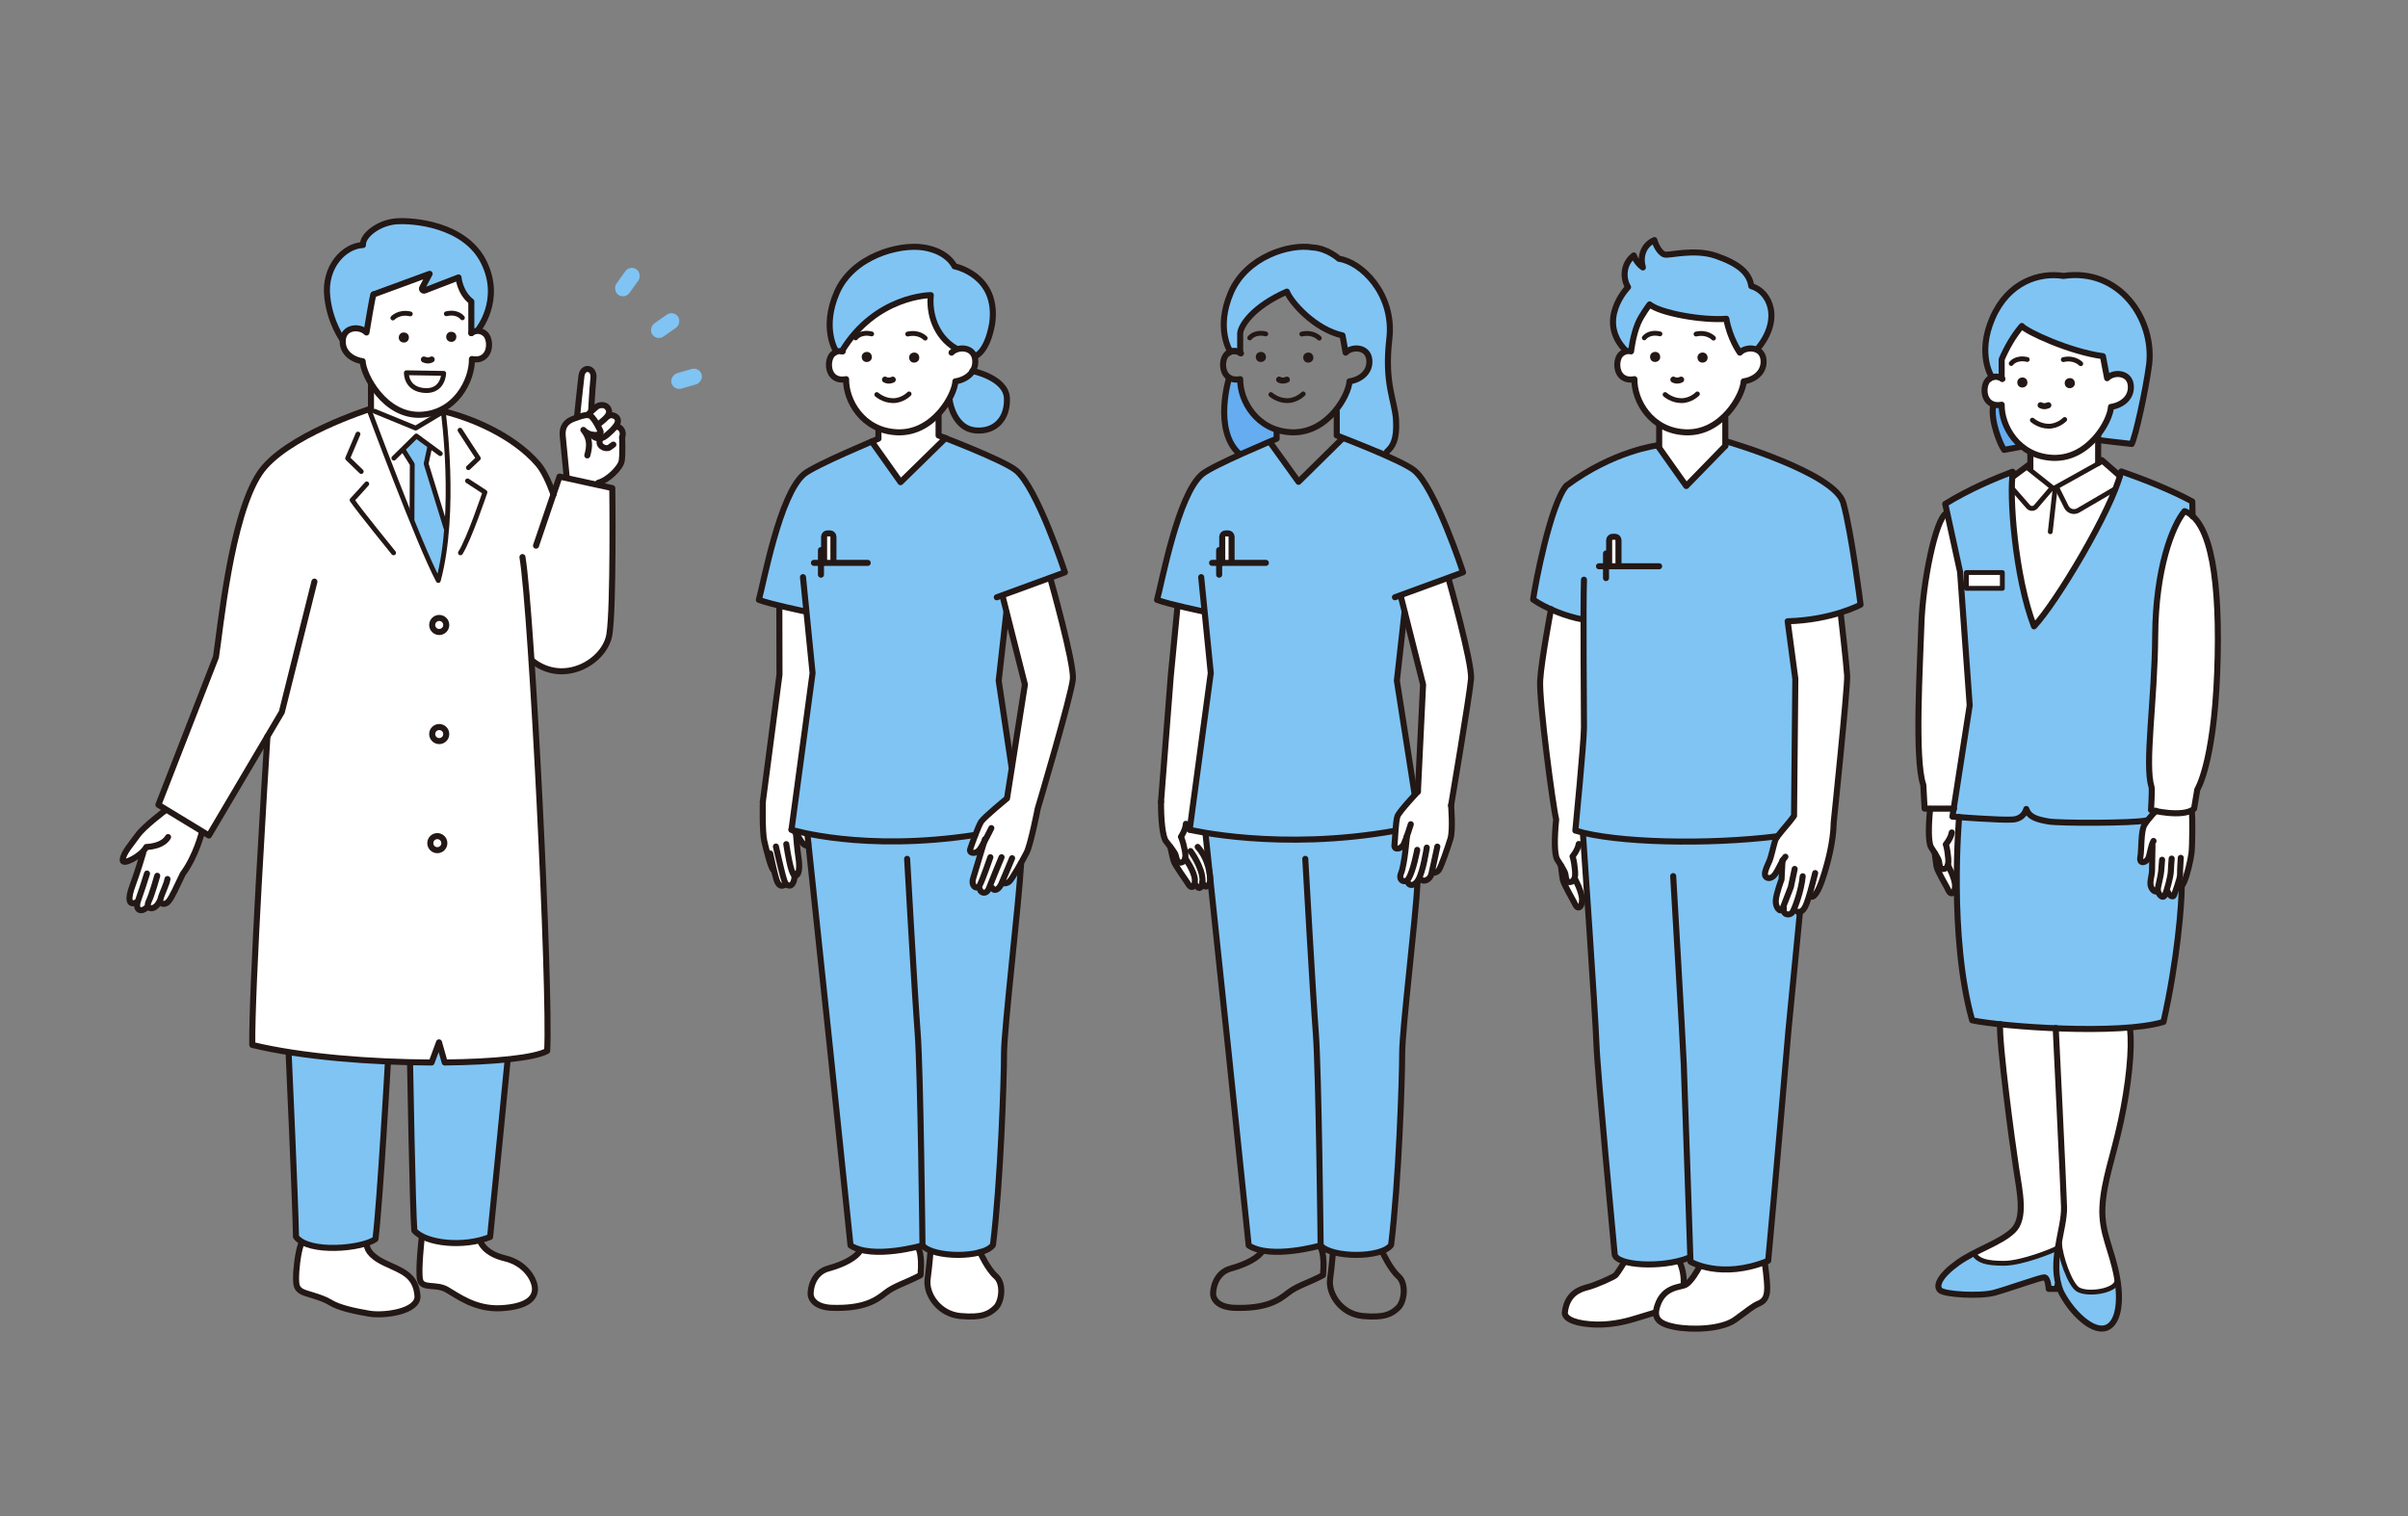 <?xml version="1.0" encoding="UTF-8"?><svg id="_レイヤー_2" xmlns="http://www.w3.org/2000/svg" viewBox="0 0 708.76 446.29"><rect x="0" y="0" width="708.76" height="446.29" fill="#808080" stroke="none"/><defs><style>.cls-1{stroke-width:1.41px;}.cls-1,.cls-2,.cls-3,.cls-4{fill:none;}.cls-1,.cls-2,.cls-4{stroke:#231815;stroke-linecap:round;stroke-linejoin:round;}.cls-2{stroke-width:1.42px;}.cls-3,.cls-5,.cls-6,.cls-7,.cls-8{stroke-width:0px;}.cls-4{stroke-width:1.78px;}.cls-5{fill:#231815;}.cls-6{fill:#65acf0;}.cls-7{fill:#80c4f4;}.cls-8{fill:#fff;}</style></defs><g id="_10"><rect class="cls-3" width="708.76" height="446.29"/><path class="cls-8" d="m181.46,125.61l-.41.03c.36-.45.63-.88.74-1.23.53-1.93-1.86-2.66-2.79-1.93l-.18-.06c.49-.69.61-1.34.24-2.07-.73-1.46-2.66-1.33-3.59-.53-.4.35-.86.76-1.26,1.13l-.2-.06s.33-6.52.67-9.65c.33-3.13-3.13-3.66-3.53-.6-.4,3.06-1.26,11.64-1.26,11.64l-.14.63c-.25.09-.49.17-.76.27-2.59.91-3.62,2.59-3.36,5.17.26,2.59,1.16,12.03,1.16,12.03l.03.36-2.13-.46-1.74,5.12-.23-.74-.21-.19c-1.29-3.37-2.66-6.13-4.09-7.81-7.39-8.65-20.05-13.66-27.19-15.41l-.47.1v-1.29c5.57-3.27,8.24-9.81,8.14-14.38,5.84,1.09,5.93-6.07,3.7-7.57-2.06-1.56-3.87-.05-3.87-.05v-.71l1.91-.14s.72-.86,1.53-2.38c.16-.3.33-.64.5-.99.17-.36.33-.74.49-1.14.16-.4.31-.83.46-1.28.57-1.8.97-3.95.87-6.36-.06-1.5-.31-3.11-.83-4.78-.31-1.01-.72-2.04-1.24-3.1-5.56-11.26-21.04-12.42-25.89-12.02-1.57.13-3.12.58-4.51,1.22-.28.13-.55.26-.81.41-.79.43-1.51.92-2.12,1.44-.82.7-1.46,1.46-1.85,2.22-.19.38-.32.76-.37,1.13-.03.19-.04.37-.02.55-1,.03-2.04.27-3.05.7-.67.29-1.34.66-1.98,1.11-.64.45-1.25.98-1.82,1.58-1.14,1.2-2.11,2.7-2.78,4.45-.34.87-.6,1.81-.76,2.8-.25,1.49-.3,3.1-.09,4.83.02.14.04.28.06.42.04.32.08.64.13.96.03.16.06.32.09.47.05.28.1.57.16.85.03.12.06.23.08.35.07.3.14.61.21.9.02.09.05.17.07.26.08.31.17.63.26.93.03.08.05.16.08.24.09.3.19.59.28.87.02.06.04.11.06.17.11.3.21.59.32.86.02.04.03.07.05.11.11.29.23.57.35.84,0,.02.02.04.03.07.12.28.24.55.36.8.01.03.02.05.04.08.12.25.23.48.34.7,0,.01.01.02.02.04.12.23.23.45.34.65,0,.01.01.02.02.03.11.2.21.39.31.56,0,.01.01.02.02.03.1.17.19.32.27.46.01.02.02.03.03.05.08.13.15.24.21.34.01.02.02.03.03.05.06.09.11.17.15.23.02.03.03.04.04.06.03.05.06.09.08.11.02.03.03.04.04.05,0,0,0,0,0,0-.25,3.55,2.71,5.74,5.84,6.18.06,1.37.81,3.64,2.18,6.04v8.11h-.03s.03-.1.03-.1c0,0-.1.03-.27.09h-.1s0,0,.01.03c-3.04,1-25.28,8.58-32.11,18.8-8.59,12.85-11.64,46.47-12.89,54.12l-16.94,43.48,2.28,1.38-.17.22s-6.4,4.8-8.19,7.34c-1.79,2.54-4.31,5.24-4.42,7.34-.08,1.41,3.83-.38,5.95-2.54l.08.47s-1.69,5.74-3.11,9.51c-1.41,3.76-1.32,6.12,1.13,4.99l.29.16c-.47,2.14,1.08,2.82,2.63,1.44l.6-.29c.53.82,2.19.6,3.26-1.59l.26-.4c-.12,1.35,1.5,1.55,2.47.31,1.04-1.32,2.16-3.86,4.14-8,3.86-5.18,5.61-12.24,5.61-12.24l.14-.23,1.93,1.17,17.21-29.14s0,.02,0,.02c-.75,12.53-4.62,73.99-4.46,90.78,4.38,1.06,9.31,1.95,14.52,2.67l-3.83-.33s2,43.61,2.17,54.13c.75,1.02,2.01,1.77,3.57,2.29h-2.15c-1,2.99-1.42,7.89-1.42,9.81,0,2.28.25,3.07,1.5,3.91s5.85,1.63,8.52,3.29c2.67,1.67,7.35,2.6,11.53,3.34,4.18.73,14.54-.52,14.2-5.26-.5-6.23-4.68-7.3-9.61-9.65-4.93-2.35-5.25-4.56-5.33-5.47h-1.31c1.69-.43,3.06-.98,3.89-1.59,1.32-10.52,3.6-51,3.67-52.26,2.17.09,4.34.17,6.47.22l.05.67s.75,42.73,1.25,48.87c.77.88,1.96,1.62,3.41,2.2l-1.24-.08s-1.09,9.56-.5,12.37c.58,2.8,4.68,1.08,7.85,2.88,3.17,1.8,8.35,5.89,15.96,5.49,7.6-.41,10.02-2.9,10.02-5.66s-2.76-7.59-8.85-9.03c-6.1-1.44-7.21-4.9-7.21-4.9l-1.49-.1c1.52-.3,3-.71,4.35-1.27,1.38-13.28,5.14-51.88,5.14-51.88l-.12-.38c5.68-.58,9.89-1.43,11.78-2.5.73-13.18-2.01-75.65-4.62-114.94l.07-.04c9.32,7.62,21.6.42,22.87-7.62,1.27-8.05.85-43.06.85-43.06l-4.2-.92.05-.64c2.93-.8,6.59-4.46,6.92-6.45.33-2,.13-6.92.13-6.92.67-2.06-.73-3.19-1.66-3.13Z"/><path class="cls-7" d="m107.87,97.87s1.81-11.15,2.07-11.2l16.52-6.07-2.19,4.09c-.26.48.22,1.02.73.82l9.96-3.85s.35,4.45,3.77,7.09v8.6l1.91-.14s7.34-8.78,1.78-20.03c-5.56-11.26-21.04-12.42-25.89-12.02-5.03.42-9.86,4.08-9.69,6.97-5.34.17-11.61,6.27-10.48,15.46.86,7.51,4.51,12.49,4.55,12.54,0-.1,0-.2.02-.3.45-3.73,5.03-3.92,6.95-1.96Z"/><path class="cls-7" d="m129.22,306.83l1.68,5.92c6.94-.07,13.25-.38,18.37-.91l.12.38s-3.76,38.59-5.14,51.88c-7.64,3.13-18.92,2-22.3-1.88-.5-6.14-1.25-48.87-1.25-48.87l-.05-.67c2.16.05,4.29.08,6.38.09l2.19-5.93Z"/><path class="cls-7" d="m84.95,309.92s2,43.61,2.17,54.13c3.68,5.01,19.55,3.51,23.39.67,1.34-10.69,3.68-52.29,3.68-52.29-5.51-.17-23.22-1.5-29.24-2.51Z"/><polygon class="cls-7" points="131.28 155.46 125.43 136.5 126.52 131.4 122.54 128.33 118.88 132.74 121.34 136.66 121.26 152.87 129 170.87 131.28 155.46"/><ellipse class="cls-5" cx="132.82" cy="99.15" rx="1.48" ry="1.49" transform="translate(15.89 216.61) rotate(-81.87)"/><path class="cls-4" d="m127.05,105.81s-.93.63-2.28.01"/><path class="cls-2" d="m130.6,109.9l-10.99-.18s-.21,5.03,5.71,5.25c5.17.11,5.28-5.07,5.28-5.07Z"/><path class="cls-2" d="m136.1,93.54s-1.39-1.97-4.73-1.18"/><path class="cls-2" d="m115.63,93.6s1.8-1.97,5.14-1.2"/><path class="cls-4" d="m109.94,86.67c-.26.05-2.07,11.2-2.07,11.2-1.91-1.96-6.5-1.77-6.95,1.96s2.6,6.03,5.82,6.49c.18,4.08,6.46,16.2,17.07,15.77,10.31-.41,15.22-10.23,15.09-16.41,5.84,1.09,5.93-6.07,3.7-7.57-2.06-1.56-3.87-.05-3.87-.05"/><path class="cls-4" d="m140.63,97.21s7.34-8.78,1.78-20.03c-5.56-11.26-21.04-12.42-25.89-12.02-5.03.42-9.86,4.08-9.69,6.97-5.34.17-11.61,6.27-10.48,15.46.86,7.55,4.55,12.55,4.55,12.55"/><path class="cls-4" d="m162.92,145.57c-1.4-3.87-2.92-7.05-4.5-8.91-7.39-8.65-20.05-13.66-27.19-15.41"/><path class="cls-2" d="m130.47,121.25s4.04,29.2-1.46,49.62c-5.72-10.65-20.45-50.41-20.45-50.41"/><path class="cls-4" d="m153.78,163.98c2.76,16.79,8.27,127.31,7.27,145.35-3.59,2.04-15.52,3.27-30.15,3.41l-1.68-5.92-2.19,5.93c-17.57-.06-38.16-1.63-52.78-5.18-.17-16.79,3.71-78.25,4.46-90.78"/><circle class="cls-4" cx="129.28" cy="183.96" r="2.07"/><circle class="cls-4" cx="129.28" cy="216.07" r="2.07"/><circle class="cls-4" cx="128.72" cy="248.18" r="2.07"/><ellipse class="cls-5" cx="118.86" cy="99.35" rx="1.48" ry="1.49" transform="translate(3.7 202.96) rotate(-81.87)"/><polyline class="cls-2" points="130.22 121.31 122.35 126.01 110.29 121.06"/><line class="cls-4" x1="109.19" y1="113.46" x2="109.19" y2="120.66"/><path class="cls-4" d="m108.92,120.37s-25.13,7.94-32.47,18.92c-8.59,12.85-11.64,46.47-12.89,54.12l-16.94,43.48,14.87,9.04,21.46-36.33,9.6-38.4"/><path class="cls-4" d="m114.19,312.42s-2.34,41.6-3.68,52.29c-3.84,2.84-19.71,4.34-23.39-.67-.17-10.53-2.17-54.13-2.17-54.13"/><polyline class="cls-2" points="129.6 133.53 122.54 128.33 115.92 134.85"/><path class="cls-4" d="m120.7,313.34s.75,42.73,1.25,48.87c3.38,3.88,14.66,5.01,22.3,1.88,1.38-13.28,5.14-51.88,5.14-51.88"/><path class="cls-4" d="m107.94,366.3c.08.91.4,3.12,5.33,5.47s9.11,3.42,9.61,9.65c.33,4.74-10.02,5.99-14.2,5.26-4.18-.73-8.85-1.67-11.53-3.34-2.67-1.67-7.27-2.45-8.52-3.29s-1.5-1.63-1.5-3.91c0-1.92.42-6.82,1.42-9.8"/><path class="cls-4" d="m124.13,364.33s-1.09,9.56-.5,12.37,4.68,1.08,7.85,2.88c3.17,1.8,8.35,5.89,15.96,5.49,7.6-.41,10.02-2.9,10.02-5.66s-2.76-7.59-8.85-9.03c-6.1-1.44-7.21-4.9-7.21-4.9"/><polyline class="cls-2" points="126.52 131.4 125.43 136.5 131.28 155.46"/><polyline class="cls-2" points="118.88 132.74 121.34 136.66 121.26 152.87"/><path class="cls-2" d="m115.85,162.73s-9.99-12.28-12.22-15.54c0,0,3.48-3.76,4.32-4.76"/><polyline class="cls-2" points="106.33 138.79 102.32 134.91 105.36 127.77"/><path class="cls-2" d="m137.62,141.55l5.12,3.34s-4.7,13.95-7.21,17.84"/><path class="cls-2" d="m137.87,137.66l2.92-2.76s-4.21-6.39-5.39-8.27"/><path class="cls-4" d="m109.94,86.67l16.52-6.07-2.19,4.09c-.26.48.22,1.02.73.82l9.96-3.85s.35,4.45,3.77,7.09v9.31"/><path class="cls-4" d="m48.72,238.49s-6.4,4.8-8.19,7.34-4.31,5.24-4.42,7.34c-.09,1.69,5.55-1.22,6.96-3.86,1.98-.09,5.08-.66,6.4-2.92"/><path class="cls-4" d="m59.42,244.99s-1.75,7.06-5.61,12.24c-1.98,4.14-3.11,6.68-4.14,8s-2.82,1.04-2.45-.56,1.88-4.42,2.07-5.93"/><path class="cls-4" d="m46.28,257.79s-1.51,5.46-2.54,7.62,1.69,3.01,3.2-.09"/><path class="cls-4" d="m43.27,257.13c-.47,1.51-1.69,5.36-2.64,8s.75,3.58,2.45,2.07"/><path class="cls-4" d="m42.14,251.1s-1.69,5.74-3.11,9.51c-1.41,3.76-1.32,6.12,1.13,4.99"/><path class="cls-4" d="m157.77,160.61l6.92-20.33,15.53,3.39s.42,35.01-.85,43.06c-1.27,8.05-13.55,15.25-22.87,7.62"/><path class="cls-4" d="m166.79,140.39s-.91-9.44-1.16-12.03.78-4.27,3.36-5.17,4.27-1.55,5.3-.39,1.94,2.98,2.46,4.14-2.81,1.88-5.04-.39c2.2,2.72,1.81,5.04,1.16,7.5"/><path class="cls-4" d="m173.28,121.82s1.26-1.2,2.2-2,2.86-.93,3.59.53-.47,2.6-2.73,4.39"/><path class="cls-4" d="m179,122.49c.93-.73,3.33,0,2.79,1.93-.4,1.26-2.93,3.59-4.06,4.26s-2.93.33-3.39-.67"/><path class="cls-4" d="m176.8,129.01c-1.26,2.13,1.26,3.39,2.53,2.73l1.2-.87"/><path class="cls-4" d="m181.46,125.61c.93-.07,2.33,1.06,1.66,3.13"/><path class="cls-4" d="m183.12,128.74s.2,4.92-.13,6.92-3.99,5.66-6.92,6.45"/><path class="cls-4" d="m169.88,122.29s.87-8.58,1.26-11.64,3.86-2.53,3.53.6-.67,9.65-.67,9.65"/><path class="cls-6" d="m364.66,133.48c-7.44-7.62-2.88-22.28-2.88-22.28,0,0,1.08.61,3.25.52.56,5.65,2.65,11.69,10.74,15.18,0,2.45-.01,2.23-.01,2.23,0,0-4.88,1.91-11.09,4.35Z"/><path class="cls-7" d="m408.18,132.96l.05-.02c1.69-1.55,2.96-3.39,2.68-9.18-.28-5.79-3.53-10.73-1.98-24,1.55-13.27-8.33-22.73-14.82-23.58,0,0-3.39-3.11-7.76-3.34-6.64-1.18-19.44,2.64-24.05,13.27-4.61,10.64-.19,17.32-.19,17.32,1.22-.19,2.92.19,2.92.19v-5.36c0-2.26,3.67-8,13.74-12.42,1.13,3.01,8.19,11.11,16.38,12.89l.92,5.07c1.91-1.96,6.5-1.77,6.95,1.96.45,3.73-2.6,6.03-5.82,6.49-.08,1.85-1.43,5.21-3.87,8.28l.13,8.04s9.34,2.34,14.73,4.39Z"/><ellipse class="cls-5" cx="371.12" cy="105.08" rx="1.49" ry="1.48" transform="translate(-11.13 53.53) rotate(-8.13)"/><path class="cls-4" d="m376.49,111.74s.93.63,2.28.01"/><path class="cls-2" d="m367.84,99.47s1.38-1.97,4.72-1.18"/><path class="cls-2" d="m388.31,99.53s-1.8-1.97-5.14-1.2"/><ellipse class="cls-5" cx="385.08" cy="105.27" rx="1.49" ry="1.48" transform="translate(-11.02 55.5) rotate(-8.13)"/><path class="cls-4" d="m362.11,103.43s-4.42-6.68.19-17.32c4.61-10.64,17.41-14.45,24.05-13.27,4.38.24,7.76,3.34,7.76,3.34,6.49.85,16.38,10.31,14.82,23.58-1.55,13.27,1.69,18.21,1.98,24s-.99,7.62-2.68,9.18"/><path class="cls-2" d="m374.06,116.14s1.98,1.79,4.8,1.79,4.71-1.98,4.71-1.98"/><path class="cls-4" d="m365.03,103.62v-5.36c0-2.26,3.67-8,13.74-12.42,1.13,3.01,8.19,11.11,16.38,12.89l.92,5.07c1.91-1.96,6.5-1.77,6.95,1.96s-2.6,6.03-5.82,6.49c-.18,4.08-6.46,15.42-17.07,15-10.31-.41-15.22-9.46-15.09-15.64-5.84,1.09-5.93-6.07-3.7-7.57,2.06-1.56,3.87-.05,3.87-.05"/><path class="cls-4" d="m361.78,111.2s-4.74,15.22,2.88,22.28"/><path class="cls-4" d="m361.34,104.04c2.06-1.56,3.87-.05,3.87-.05"/><path class="cls-8" d="m309.2,170.45l-.19-.36,4.43-1.62s-8.19-25.04-14.4-30.02c-3.05-2.45-15.75-7.53-20.74-9.47l.03-.03h-.11c-.11-.04-.22-.08-.33-.12-.59-.23-1.04-.4-1.32-.51,0-2.19-.06-5.11-.09-6.81,1.18-1.32,2.17-2.72,2.92-4.07l.13.22c.09,1.51,1.69,8.47,7.53,9.04,5.84.56,9.6-3.48,9.32-9.51-.27-5.68-9.07-7.76-10.07-7.98.58-.95.88-2.1.72-3.43-.04-.34-.13-.64-.23-.93h.27s3.48-1.03,4.99-9.68c1.88-14.31-11.11-16.75-11.11-16.75,0,0-1.88-4.42-9.13-5.55-7.25-1.13-20.89,2.64-25.51,13.27-4.61,10.64-.19,17.32-.19,17.32h.37c-.37.12-.75.3-1.15.6-2.23,1.5-2.14,8.66,3.7,7.57-.09,4.43,2.42,10.33,7.65,13.46h-.12s2.19,1.51,2.19,1.51v2.53h-.19s-.73.31-1.91.81c-4.86,2.06-17.48,7.51-20.02,9.64-7.15,6.02-11.86,31.91-13.27,36.99,1.42.54,3.94,1.2,6.42,1.8l-.39.18.04,20.03-5.07,37.66.19.57c.11,6.93.46,13.51,2.77,18.13,1.13,4.66,1.55,6.92,3.67,5.51,1.69,1.13,2.68-.85,2.82-2.4,1.23-.41,1.79-1.89.69-10.48l.53-.39c.73.56,1.62,1.06,2.48,1.47l.31.22s.07.01.1.02c.26,2.42,5.11,47.5,6.48,60.69,1.41,13.55,5.93,57.04,5.93,57.04,1.12.73,2.49,1.2,3.98,1.5l-1.15.06c-1.13,1.98-4.66,3.95-9.32,5.22-4.66,1.27-5.36,6.21-5.22,7.76.05.58.56,3.39,5.79,3.81,9.88.42,13.55-2.26,16.24-4.38,2.68-2.12,6.07-2.96,10.31-5.22.56-6.49-.71-8.05-.71-8.05l-2.13.11c2.06-.42,3.41-.81,3.41-.81.68.8,1.91,1.43,3.45,1.89h-1.1s-.28,3.76-.85,8.09,3.29,10.26,9.69,10.82c6.4.56,8.41-.61,10.35-2.45,1.79-1.69,2.54-7.06.09-9.22-2.36-2.09-4.55-6.8-4.69-7.12,1.74-.48,3.12-1.2,3.8-2.15,2.26-18.64,3.25-48.99,3.25-56.33s4.46-44.89,5.02-55.91l-.1-.08c.67-1.19,1.29-2.33,1.7-3.12,1.22-2.35,3.29-12.99,3.29-12.99,0,0,9.98-33.51,10.35-38.21s-6.59-29.36-6.59-29.36Zm-11.48,55.15l-3.76-25.22,2.26-20.14,5.65,21.46-4.14,23.91Z"/><path class="cls-7" d="m300.54,254.26c-1.2,1.87-4.35,6.53-5.6,5.74-.56,1.41-2.26,2.96-3.95,1.41-.71,1.41-2.4,2.54-2.96-.56-1.27,1.41-2.12-.71-1.69-1.84s1.41-4.09,2.4-9.74c-2.12,2.68-3.25,1.98-3.11,1.13s3.25-8.61,3.25-8.61l7.62-6.64,1.41-9.6.03-1.24-.22,1.29-3.76-25.22,2.26-20.14.02.08-.02-.36-1.27-4.52,14.2-5.09-.14-.25,4.43-1.62s-8.19-25.04-14.4-30.02c-3.05-2.45-15.75-7.53-20.74-9.47l.03-.03h-.07s-13.25,12.89-13.25,12.89l-8.17-11.98c-.07.03-.13.05-.2.08-4.86,2.06-17.48,7.51-20.02,9.64-7.15,6.02-11.86,31.91-13.27,36.99,1.42.54,3.94,1.2,6.42,1.8l-.39.18v.1s8.09,1.59,8.09,1.59l1.84,17.51s-5.65,38.4-6.21,46.31c1.13.28,4.38,1.27,4.38,1.27l.41,3.54s.02,0,.04,0c.26,2.42,5.11,47.5,6.48,60.69,1.41,13.55,5.93,57.04,5.93,57.04.76.49,1.63.86,2.57,1.14.03,0,.07,0,.1-.01,6.67,1.64,13.33.32,15.99-.36l-.89.04c2.06-.42,3.41-.81,3.41-.81.41.48,1.03.89,1.78,1.25l.6.16c6.43,2.53,12.58,1.32,14.65.78-.04-.09-.07-.15-.08-.18,1.74-.48,3.12-1.2,3.8-2.15,2.26-18.64,3.25-48.99,3.25-56.33s4.45-44.78,5.02-55.86Z"/><path class="cls-7" d="m287.05,126.68c5.84.56,9.6-3.48,9.32-9.51-.25-5.32-7.99-7.48-9.79-7.92-1.72,1.46-3.64,2.59-5.39,2.99-.01,1.21-.87,3.65-1.65,5.62.21,1.85,1.91,8.27,7.51,8.81Z"/><path class="cls-7" d="m281.78,102.59c1.94-.29,4.25.58,5.12,2.25h.15s3.48-1.03,4.99-9.69c1.88-14.31-11.11-16.75-11.11-16.75,0,0-1.88-4.42-9.13-5.55-7.25-1.13-20.89,2.64-25.51,13.27-3.96,9.14-1.26,15.35-.42,16.91l2.3-.26s8.56-15.53,25.79-15.91c.47,9.69,3.39,13.65,7.81,15.72Z"/><ellipse class="cls-5" cx="255.12" cy="105.08" rx="1.49" ry="1.48" transform="translate(-12.29 37.13) rotate(-8.13)"/><path class="cls-4" d="m260.49,111.74s.93.63,2.28.01"/><path class="cls-2" d="m251.84,99.47s1.38-1.97,4.72-1.18"/><path class="cls-2" d="m272.31,99.53s-1.8-1.97-5.14-1.2"/><path class="cls-4" d="m280.07,103.8c1.91-1.96,6.5-1.77,6.95,1.96.45,3.73-2.6,6.03-5.82,6.49-.18,4.08-6.46,15.42-17.07,15-10.31-.41-15.22-9.46-15.09-15.64-5.84,1.09-5.93-6.07-3.7-7.57,1.03-.78,2-.79,2.71-.61"/><ellipse class="cls-5" cx="269.08" cy="105.27" rx="1.49" ry="1.48" transform="translate(-12.18 39.1) rotate(-8.13)"/><path class="cls-4" d="m247.76,103.43c9.98-16.52,26.21-16.56,26.21-16.56-.56,5.08,1.22,12.14,7.44,15.72"/><path class="cls-4" d="m246.11,103.43s-4.42-6.68.19-17.32c4.61-10.64,18.26-14.4,25.51-13.27s9.13,5.55,9.13,5.55c0,0,12.99,2.45,11.11,16.75-1.51,8.66-4.99,9.69-4.99,9.69"/><path class="cls-4" d="m286.21,109.18s9.88,1.98,10.16,8c.28,6.02-3.48,10.07-9.32,9.51s-7.44-7.53-7.53-9.04"/><path class="cls-2" d="m258.07,116.14s1.98,1.79,4.8,1.79,4.71-1.98,4.71-1.98"/><path class="cls-4" d="m258.56,126.59v2.54s-18.77,7.79-21.93,10.45c-7.15,6.02-11.86,31.91-13.27,36.99,3.48,1.32,13.55,3.39,13.55,3.39"/><path class="cls-4" d="m276.26,122.07v6.12s18.96,7.19,22.78,10.26c6.21,4.99,14.4,30.02,14.4,30.02l-20.05,7.34"/><polyline class="cls-4" points="256.59 129.98 265.06 141.93 278.33 128.94"/><path class="cls-4" d="m232.96,244.23s21.08,6.59,54.06,1.53"/><polyline class="cls-4" points="236.35 169.88 239.17 198.12 232.96 244.23"/><path class="cls-4" d="m295.08,175.43l6.59,26.07-5.27,33.51s-6.78,5.55-7.62,6.87-2.73,6.59-3.2,8,1.69,1.69,2.82.09,3.39-6.21,3.39-6.21"/><path class="cls-4" d="m309.2,170.45s6.96,24.66,6.59,29.36-10.35,38.21-10.35,38.21c0,0-2.07,10.64-3.29,12.99s-4.24,7.72-5.08,8.47-1.98.47-1.98.47"/><polyline class="cls-4" points="229.39 178.54 229.43 198.56 224.53 235.97"/><path class="cls-4" d="m267,252.8s2.26,40.38,3.11,51.39,1.41,62.4,1.41,62.4c0,0-14.68,4.24-21.18,0,0,0-4.52-43.48-5.93-57.04-1.41-13.55-6.74-63.81-6.74-63.81"/><path class="cls-4" d="m271.52,366.59c3.11,3.67,17.93,3.81,20.75-.14,2.26-18.64,3.25-48.99,3.25-56.33s4.46-44.89,5.02-55.91"/><path class="cls-4" d="m270.24,367.29s1.27,1.55.71,8.05c-4.24,2.26-7.62,3.11-10.31,5.22-2.68,2.12-6.35,4.8-16.24,4.38-5.22-.42-5.74-3.23-5.79-3.81-.14-1.55.56-6.49,5.22-7.76s8.19-3.25,9.32-5.22"/><path class="cls-4" d="m297.9,252.61s-2.45,5.93-3.2,7.62c-.75,1.69-2.16,2.26-2.64,1.13"/><path class="cls-4" d="m288.4,261.74c.28,1.22,1.98,1.6,2.64-.19s3.76-9.22,3.76-9.22"/><path class="cls-4" d="m291.5,252.33s-2.26,6.59-3.11,8.19-2.64.28-1.98-1.88,3.48-11.58,3.48-11.58"/><path class="cls-4" d="m237.9,248.28c.14.65-.95,1.44-2.54-1.39-1.17-2.08-1.29-1.74-1.55-2.14"/><path class="cls-4" d="m224.53,235.97s-.21,8.84.42,11.58,1.97,8.03,2.66,8.51"/><path class="cls-4" d="m234.28,245.27s.36,4.79.66,6.59.69,5.46-.74,5.9c-.66.19-1.52-1.14-2.77-9.29"/><path class="cls-4" d="m228.38,249.17s1.47,6.5,2.08,8.71.91,2.61,1.81,2.8,1.78-1.45,1.56-3.48"/><path class="cls-4" d="m226.7,251.23s1.46,6.88,2.05,8.25,1.46,1.5,2.26.9"/><path class="cls-4" d="m273.87,368.47s-.28,3.76-.85,8.09c-.56,4.33,3.29,10.26,9.69,10.82s8.41-.61,10.35-2.45c1.79-1.69,2.54-7.06.09-9.22s-4.71-7.15-4.71-7.15"/><path class="cls-4" d="m388.71,367.29s1.27,1.55.71,8.05c-4.24,2.26-7.62,3.11-10.31,5.22-2.68,2.12-6.35,4.8-16.24,4.38-5.22-.42-5.74-3.23-5.79-3.81-.14-1.55.56-6.49,5.22-7.76s8.19-3.25,9.32-5.22"/><path class="cls-4" d="m392.34,368.47s-.28,3.76-.85,8.09c-.56,4.33,3.29,10.26,9.69,10.82s8.41-.61,10.35-2.45c1.79-1.69,2.54-7.06.09-9.22s-4.71-7.15-4.71-7.15"/><polyline class="cls-4" points="296.21 180.23 293.95 200.37 297.71 225.6"/><path class="cls-8" d="m242.56,165.61v-7.6c0-.56.45-1.01,1.01-1.01h.73c.56,0,1.01.45,1.01,1.01v7.46"/><line class="cls-4" x1="239.57" y1="165.68" x2="255.4" y2="165.68"/><path class="cls-4" d="m242.56,165.61v-7.6c0-.56.45-1.01,1.01-1.01h.73c.56,0,1.01.45,1.01,1.01v7.46"/><line class="cls-4" x1="241.64" y1="161.92" x2="241.64" y2="169.16"/><path class="cls-8" d="m541.8,180.8l-.76-.28c4.21-1.26,6.59-2.55,6.59-2.55,0,0-2.64-21.08-5.08-29.93-2.45-8.85-34.19-18.07-34.19-18.07l-.54-.05v-6.87l-.29-.5c3.6-3.49,5.6-8.04,5.7-10.31,3.23-.46,6.27-2.75,5.82-6.49-.17-1.43-.95-2.33-1.95-2.8,0,0,0,0,0,0l.05-.09c1.64-1.91,2.74-3.81,3.41-5.62.38-1.03.62-2.04.73-3,.14-1.2.09-2.35-.12-3.4-.13-.63-.31-1.23-.54-1.8-.15-.38-.33-.73-.53-1.08-.1-.17-.2-.34-.31-.5-.97-1.45-2.32-2.53-3.83-3.08-.17-.06-.34-.12-.51-.17-.21-1.48-.8-2.79-1.8-3.96-.33-.39-.71-.76-1.13-1.13-.21-.18-.44-.36-.67-.53-.47-.35-.99-.69-1.55-1.01-1.41-.81-3.12-1.56-5.15-2.27-1.62-.56-3.3-.85-4.92-.96-.41-.03-.81-.05-1.21-.05-.4,0-.79,0-1.18,0-3.47.07-6.41.71-7.61.64-.13,0-.24-.02-.33-.05-.71-.21-1.38-.95-1.91-1.8-.13-.21-.26-.43-.37-.65-.23-.44-.41-.87-.54-1.26-.06-.19-.12-.37-.15-.53-.66.29-1.22.66-1.7,1.08-1.1.98-1.71,2.26-1.92,3.59-.03.19-.05.38-.07.57-.08.96.04,1.92.3,2.8-.85-.56-1.98-1.69-2.68-3.53h0s0,0,0,0c-.81.64-1.42,1.38-1.85,2.17-.32.6-.55,1.22-.69,1.85-.09.42-.14.85-.16,1.27,0,.21,0,.42,0,.63.02.42.07.83.16,1.22.08.4.2.78.34,1.14.14.36.31.71.51,1.03,0,0-4.89,5.03-4.39,11.17.02.27.05.54.1.81.26,1.62.91,3.31,2.15,4.99.41.56.89,1.12,1.43,1.67l.52.2c-.5.06-1.05.25-1.62.68-2.23,1.5-2.14,8.66,3.7,7.57-.09,4.33,2.3,10.06,7.29,13.25v6.19l-.51.06s-12.88,1.51-26.81,11.86c-4.71,5.46-9.22,29.18-9.79,33.51,1.46,1.02,3.3,2.02,5.26,2.9-.2,1.08-2.82,15.03-3.19,20.82-.38,6.02,3.76,37.27,4.71,41.04-.56,5.32-.56,10.31.28,11.72.33.54.74,1.18,1.14,1.81v.03s.27,2.7.53,4.12c.26,1.42,3.22,6.32,3.74,7.48.52,1.16,1.8,1.16,1.93-1.29,0-.07,0-.15,0-.22l1.53-.77c1.09,16.2,2.53,38.02,2.7,43.2.28,8.47,5.08,58.45,5.36,61.84.08.93,1.15,1.66,2.82,2.18v.22s-1.98,3.25-2.54,3.81-5.93,2.96-8.19,3.53c-2.26.56-6.21,1.84-6.78,7.62.14,1.98,3.81,3.25,9.18,3.39,5.36.14,10.02-1.27,12.28-1.98,2.26-.71,5.08-1.55,5.08-1.55l.32-.05c-.09,2.19,1.45,3.51,5.47,4.29,5.08.99,13.84.71,17.79-2.12,3.95-2.82,5.08-3.95,7.06-4.8,1.98-.85,2.4-2.4,2.4-4.66s-.71-7.34-.71-7.34l-.03-.17c.34-.13.68-.26,1.02-.4,1.98-20.89,5.93-67.48,5.93-67.48l3.39-34.87.02-.37c1.46-.31,2.03-2.65,2.52-4.05.01-.04.03-.09.04-.13l1.08-.24c1.32-.38,2.64-3.86,3.58-6.96.94-3.11,2.64-9.13,2.73-14.97,0,0,4.14-39.76,3.95-43.15s-1.88-18.07-1.88-18.07Zm-41.55,192c-.56,1.13-2.54,4.52-4.09,5.36-.15.08-.34.15-.55.21l-.02-.64c.14-3.53-1.13-6.07-1.13-6.07l-.13-.56c.94-.24,1.84-.52,2.67-.85h.53c.02.73.04,1.13.04,1.13,0,0,.94.56,2.68,1.12v.29Z"/><path class="cls-7" d="m541.04,180.52c4.21-1.26,6.59-2.55,6.59-2.55,0,0-2.64-21.08-5.08-29.93-2.44-8.8-33.87-17.98-34.18-18.07l-.56,1.27-11.49,11.81-8.47-11.95s-12.88,1.51-26.81,11.86c-4.71,5.46-9.22,29.18-9.79,33.51,1.46,1.02,3.3,2.02,5.26,2.9-.01.07-.04.21-.07.39l9.31,2.74.75,32.19-2.82,29.93,2.45.75,1.13,19.2-.03.07c1.09,16.14,2.49,37.54,2.67,42.66.28,8.47,5.08,58.45,5.36,61.84,0,.11.03.22.07.33.01.03.03.06.04.09.03.07.07.15.11.22.02.03.05.06.07.1.05.07.1.13.16.2.03.03.06.06.09.09.07.07.14.13.22.19.03.02.07.05.1.07.09.07.19.13.29.19.03.02.06.04.1.06.12.07.24.13.37.19.03.01.06.03.08.04.15.07.3.13.47.19.02,0,.03.01.05.02.18.07.38.13.58.2,3.8,1.18,10.72,1.22,16.24-.2.46-.12.9-.24,1.33-.38.04-.01.07-.02.11-.03.42-.14.84-.28,1.23-.43,0,0,0,0,0,0h.53c.02.73.04,1.13.04,1.13,0,0,.01,0,.04.02,0,0,0,0,0,0,.21.11,1.12.6,2.64,1.1h0c3.65,1.19,10.82,2.42,20.19-1.41,1.98-20.89,5.93-67.48,5.93-67.48l3.39-34.87.02-.37s.01,0,.02,0c-.21.05-.44.06-.7,0,0,0-.46-.31-1.09-.74-.16.36-.3.64-.42.83-.75,1.22-3.01.85-2.54-1.13l.74-1.26c-.16-.12-.31-.23-.46-.34-.27.7-.51,1.31-.66,1.68-.56,1.41-2.16-.28-1.98-2.45.19-2.16,1.69-6.12,1.69-6.12l.27-5.47c-.71,1.19-1.26,2.56-2.16,3.87-1.22,1.79-2.92,1.32-3.01.19s.75-2.73,1.32-4.05c.56-1.32,1.22-4.61,1.69-6.02s3.48-4.33,5.55-7.25l.38-40.33-2.26-16.94c6.14-.18,11.2-1.25,14.87-2.35h0Z"/><path class="cls-7" d="m480.08,103.43s.51-4.65,2.07-8.32c.98-2.33,3.39-5.51,3.39-5.51,3.11,2.54,15.39,4.8,22.59,4.24.99,5.79,3.98,9.97,3.98,9.97,1.18-1.21,3.38-1.6,5-.84l.05-.09c7.48-8.75,3.81-17.08-1.69-18.64-.56-3.95-3.81-6.64-10.31-8.89-6.49-2.26-13.84,0-15.25-.42s-2.68-2.96-2.96-4.24c-3.53,1.55-4.24,5.22-3.39,8.05-.85-.56-1.98-1.69-2.68-3.53-3.25,2.54-3.25,6.78-1.69,9.32,0,0-9.46,9.74-.71,18.64l.52.2c.4-.05.77,0,1.09.07Z"/><ellipse class="cls-5" cx="487.16" cy="105.08" rx="1.49" ry="1.48" transform="translate(-9.96 69.93) rotate(-8.13)"/><path class="cls-4" d="m492.53,111.74s.93.63,2.28.01"/><path class="cls-1" d="m483.96,99.45s1.35-1.96,4.63-1.17"/><path class="cls-2" d="m504.34,99.53s-1.8-1.97-5.14-1.2"/><path class="cls-4" d="m508.12,93.83c.99,5.79,3.98,9.97,3.98,9.97,1.91-1.96,6.5-1.77,6.95,1.96.45,3.73-2.6,6.03-5.82,6.49-.18,4.08-6.46,15.42-17.07,15-10.31-.41-15.22-9.46-15.09-15.64-5.84,1.09-5.93-6.07-3.7-7.57,1.03-.78,2-.79,2.71-.61,0,0,.51-4.65,2.07-8.32.98-2.33,3.39-5.51,3.39-5.51,3.11,2.54,15.39,4.8,22.59,4.24Z"/><ellipse class="cls-5" cx="501.12" cy="105.27" rx="1.49" ry="1.48" transform="translate(-9.85 71.91) rotate(-8.13)"/><path class="cls-2" d="m490.1,116.14s1.98,1.79,4.8,1.79,4.71-1.98,4.71-1.98"/><polyline class="cls-4" points="507.82 131.25 496.32 143.06 487.85 131.1"/><path class="cls-4" d="m478.48,103.15c-8.75-8.89.71-18.64.71-18.64-1.55-2.54-1.55-6.78,1.69-9.32.71,1.84,1.84,2.96,2.68,3.53-.85-2.82-.14-6.49,3.39-8.05.28,1.27,1.55,3.81,2.96,4.24,1.41.42,8.75-1.84,15.25.42s9.74,4.94,10.31,8.89c5.51,1.55,9.18,9.88,1.69,18.64"/><line class="cls-4" x1="488.36" y1="125.32" x2="488.36" y2="131.25"/><line class="cls-4" x1="507.82" y1="123.06" x2="507.82" y2="131.25"/><path class="cls-4" d="m487.85,131.1s-12.88,1.51-26.81,11.86c-4.71,5.46-9.22,29.18-9.79,33.51,3.76,2.64,9.98,5.08,14.49,5.84"/><path class="cls-4" d="m508.36,129.98s31.74,9.22,34.19,18.07c2.45,8.85,5.08,29.93,5.08,29.93,0,0-8.28,4.52-21.46,4.89l2.26,16.94-.38,40.33c-2.07,2.92-5.08,5.84-5.55,7.25s-1.13,4.71-1.69,6.02-1.41,2.92-1.32,4.05,1.79,1.6,3.01-.19c1.22-1.79,1.79-3.67,3.01-5.08"/><path class="cls-4" d="m466.22,170.63c-.28,7.62,0,39.25,0,43.48s-2.54,30.37-2.54,30.37c11.86,3.67,39.11,4.22,59.44,1.68"/><path class="cls-4" d="m456.53,179.29s-2.82,14.87-3.2,20.89,3.76,37.27,4.71,41.04c-.56,5.32-.56,10.31.28,11.72s2.31,3.45,2.45,4.44.28,2.26.99,2.26,2.12,0,1.84-3.25-.75-4.3-.75-4.3c0,0,1.55-1.84,1.84-3.67"/><path class="cls-4" d="m459.44,254.77s.28,2.7.54,4.12,3.22,6.32,3.74,7.48,1.8,1.16,1.93-1.29-2.19-6.57-2.19-6.57"/><path class="cls-4" d="m465.94,245.74s3.67,53.08,3.95,61.55,5.08,58.45,5.36,61.84,13.84,4.24,21.74,1.13"/><path class="cls-4" d="m492.48,257.88s2.82,48,3.11,55.34,1.98,58.16,1.98,58.16c0,0,9.04,5.36,22.87-.28,1.98-20.89,5.93-67.48,5.93-67.48l3.39-34.87"/><path class="cls-8" d="m473.63,166.61v-7.6c0-.56.45-1.01,1.01-1.01h.73c.56,0,1.01.45,1.01,1.01v7.46"/><line class="cls-4" x1="470.64" y1="166.68" x2="488.34" y2="166.68"/><path class="cls-4" d="m473.63,166.61v-7.6c0-.56.45-1.01,1.01-1.01h.73c.56,0,1.01.45,1.01,1.01v7.46"/><line class="cls-4" x1="472.71" y1="162.92" x2="472.71" y2="170.16"/><path class="cls-4" d="m541.8,180.8s1.69,14.68,1.88,18.07-3.95,43.15-3.95,43.15c-.09,5.85-1.79,11.87-2.73,14.97-.94,3.11-2.26,6.59-3.58,6.96"/><path class="cls-4" d="m534.27,256.99s-1.41,5.74-1.98,7.34-1.22,4.42-3.2,4.05"/><path class="cls-4" d="m530.6,257.93c-.38,4.14-2.26,9.32-3.01,10.54s-3.01.85-2.54-1.13"/><path class="cls-4" d="m528.24,255.77l-1.13,5.36s-1.88,4.89-2.45,6.31-2.16-.28-1.98-2.45,1.69-6.12,1.69-6.12l.28-5.65"/><path class="cls-4" d="m500.24,372.8c-.56,1.13-2.54,4.52-4.09,5.36s-6.49.42-8.33,6.21c-1.13,3.39,0,5.22,5.08,6.21,5.08.99,13.84.71,17.79-2.12s5.08-3.95,7.06-4.8,2.4-2.4,2.4-4.66-.71-7.34-.71-7.34"/><path class="cls-4" d="m494.45,371.67s1.27,2.54,1.13,6.07"/><path class="cls-4" d="m478.08,371.53s-1.98,3.25-2.54,3.81-5.93,2.96-8.19,3.53c-2.26.56-6.21,1.84-6.78,7.62.14,1.98,3.81,3.25,9.18,3.39s10.02-1.27,12.28-1.98c2.26-.71,5.08-1.55,5.08-1.55"/><path class="cls-8" d="m645.35,151.92l-.09-4.3c-6.66-3.62-15.13-6.85-20.88-8.85l-.38.38h-1.14c-1.33-1.17-4.24-3.72-4.24-3.72l-1.06.07v-5.98c.92.11,1.89.23,2.85.35,2.19.27,5.25.64,7.02.81,1.13-2.26,4.09-15.53,5.13-23.39,1.55-13.27-8.66-28.52-25.22-26.07-7.15-1.13-16.3,1.79-20.91,12.42-4.61,10.64-.19,17.32-.19,17.32v.14c-.25.11-.51.26-.77.46-1.84,1.24-2.09,6.31,1.14,7.45l.02.52c-.75,4.33,2.12,11.39,3.25,12.89l5.08-.94-.07-.1.12-.03c.84.69,1.79,1.3,2.82,1.81l-.22.2v3.45l-.49.03s-1.52,1.14-2.9,2.17h-1.76s-.01.07-.02.1l-.1-.26c-4.91,1.84-12.79,5.13-19.79,9.47l.58,2.66-.25.06c-3.2,1.69-6.96,20.52-7.34,32.56-.38,12.05-2.07,39.91.56,47.44l.38,6.96h1.63l.03.12-.02-.03c-.54,5.1-.54,9.89.27,11.24.32.54.74,1.18,1.14,1.81l-.05-.05s.27,2.59.52,3.95,3.09,6.06,3.59,7.17c.45,1.02,1.52,1.08,1.79-.72.19.1.39.19.6.28.12,11.74,1.11,26.35,4.52,38.53,1.83.38,4.7.79,8.21,1.16-.36,5.54,3.58,34.99,4.71,42.32,1.13,7.34,2.82,14.87-.94,18.45-3.76,3.58-10.92,5.65-16.19,9.41-5.27,3.76-6.59,6.78-5.27,8.09,1.32,1.32,11.86,1.88,16,.75,4.14-1.13,13.55-4.52,14.68-4.52s1.32,3.39,1.32,3.39h2.45l.19-1.32v-1.09c.21,1.06.51,2.12.94,3.16,2.26,4.71,7.72,10.92,12.05,10.92s6.02-6.4,4.52-14.87c-1.51-8.47-4.71-13.18-4.33-20.89s3.2-14.87,5.46-25.41c2.26-10.54,3.39-21.27,2.64-27.11l-3.24-.11c5.23-.29,9.86-.87,13.13-1.86,4.14-18.26,5.36-34.82,5.36-39.53l-.53-.17c.4-.03.79-.49,1.33-1.75.8-1.87,1.77-5.94,2.07-8.16.3-2.22.29-11,.13-12.23l-.22,1.19.03-1.56c.3-.15.58-.32.83-.53l.95-5.68s4.84-7.5,5.86-34.47c.9-24.06-1.22-40.62-7.24-46Z"/><path class="cls-7" d="m603,379.39h2.45l.19-1.32v-1.09c.21,1.06.51,2.12.94,3.16,2.26,4.71,7.72,10.92,12.05,10.92s5.91-6.02,4.64-14.1l-.12.08c-.38,3.01-8.56,4.24-11.48,2.54-2.4-1.4-5.27-9.78-5.46-13.55l-.94,1.51c-.94.56-10.16,4.33-15.44,4.33s-7.53-.75-8.85-2.82l-.04-.15c-1.62.85-3.22,1.75-4.66,2.78-5.27,3.76-6.59,6.78-5.27,8.09,1.32,1.32,11.86,1.88,16,.75,4.14-1.13,13.55-4.52,14.68-4.52s1.32,3.39,1.32,3.39Z"/><path class="cls-7" d="m634.35,187.02c-.13,19.4-3.17,38.11-1.07,44.63.21.56-.16,6.79-.16,6.79l-1.41,3.07c-1.69,2.54-1.31,8.56-1.73,10.78s1.77,1.66,2.34.29c.57-1.37.42-2.22,1.23-3.6-.07,1.72-.07,5.52-.13,7.24-.07,1.72-.75,3.34-.34,4.67.41,1.34,1.79,2.15,1.99.92.17,1.59,1.57,2.89,2.14,1.65l.83-1.01c.53,1.33,1.65,1.79,1.87,1.04l1.14-2.61,1.11.38c0,4.71-1.22,21.27-5.36,39.53-12.99,3.95-47.27,1.41-56.31-.47-6.85-24.43-3.94-58.67-3.84-59.8-1.21-.09-1.97-.15-1.97-.15l5.08-32.75-2.82-39.25-4.38-20.05c7-4.34,14.88-7.62,19.79-9.47l.12.15c-1.13,6.4.56,30.68,6.21,45.36,6.59-6.96,22.92-34.31,25.55-45.22l.16-.38c5.75,2.01,14.22,5.23,20.88,8.85l.09,4.38-2.35-1.55c-3.67,4.37-8.52,17.17-8.65,36.57Zm-44.99-18.51h-10.59v4.66h10.59v-4.66Z"/><path class="cls-6" d="m589.17,119.14c-1.03.19-1.87.12-2.56-.13l.02.52c-.75,4.33,2.12,11.39,3.25,12.89l5.14-1.07c-4.01-3.29-5.93-8.32-5.85-12.22Z"/><path class="cls-7" d="m607.34,81.22c-7.15-1.13-16.3,1.79-20.91,12.42-4.61,10.64-.19,17.32-.19,17.32v.14c1.72-.73,3.1.41,3.1.41l-.18-.37v-5.36c1.43-3.34,3.4-6.87,5.94-9.84,1.13,1.55,14.12,7.62,23.86,8.89l1.24,6.48c1.91-1.96,6.5-1.77,6.95,1.96.45,3.73-2.6,6.02-5.82,6.49-.09,2.12-1.85,6.22-5,9.6,3.89.48,9.29,1.13,11.11,1.31,1.13-2.26,4.09-15.53,5.13-23.39,1.55-13.27-8.66-28.52-25.22-26.07Z"/><ellipse class="cls-5" cx="595.25" cy="112.61" rx="1.49" ry="1.48" transform="translate(-9.94 85.29) rotate(-8.13)"/><path class="cls-4" d="m600.62,119.27s.93.63,2.28.01"/><path class="cls-2" d="m591.97,107s1.38-1.97,4.72-1.18"/><path class="cls-2" d="m612.44,107.06s-1.8-1.97-5.14-1.2"/><ellipse class="cls-5" cx="609.21" cy="112.8" rx="1.49" ry="1.48" transform="translate(-9.83 87.27) rotate(-8.13)"/><path class="cls-4" d="m586.25,110.96s-4.42-6.68.19-17.32,13.75-13.55,20.91-12.42c16.56-2.45,26.78,12.8,25.22,26.07-1.04,7.86-4,21.13-5.13,23.39-2.96-.28-9.6-1.13-9.6-1.13"/><path class="cls-2" d="m598.2,123.67s1.98,1.79,4.8,1.79,4.71-1.98,4.71-1.98"/><path class="cls-4" d="m589.16,111.15v-5.36c1.43-3.34,3.4-6.87,5.94-9.84,1.13,1.55,14.12,7.62,23.86,8.89l1.24,6.48c1.91-1.96,6.5-1.77,6.95,1.96s-2.6,6.03-5.82,6.49c-.18,4.08-6.46,15.42-17.07,15-10.31-.41-15.22-9.46-15.09-15.64-5.84,1.09-5.93-6.07-3.7-7.57,2.06-1.56,3.87-.05,3.87-.05"/><line class="cls-4" x1="617.56" y1="128.47" x2="617.56" y2="136.28"/><line class="cls-4" x1="597.61" y1="133.36" x2="597.61" y2="137.79"/><path class="cls-4" d="m585.47,111.57c2.06-1.56,3.87-.05,3.87-.05"/><path class="cls-4" d="m568.11,238.12c-.54,5.1-.54,9.89.27,11.24s2.21,3.31,2.35,4.26.27,2.17.95,2.17,2.03,0,1.76-3.11-.72-4.13-.72-4.13c0,0,1.49-1.76,1.76-3.52"/><path class="cls-4" d="m569.47,251.12s.27,2.59.52,3.95,3.09,6.06,3.59,7.17,1.73,1.11,1.86-1.24-2.1-6.31-2.1-6.31"/><path class="cls-4" d="m586.64,119.53c-.75,4.33,2.12,11.39,3.25,12.89l5.08-.94"/><polyline class="cls-2" points="596.8 137.74 604.42 143.81 618.44 136"/><path class="cls-4" d="m592.34,138.86c-4.91,1.84-12.79,5.13-19.79,9.47l4.38,20.05,2.82,39.25-5.08,32.75s14.4,1.13,17.79.85,3.95-3.11,3.95-3.11c.85,2.54,3.39,3.11,6.49,3.67s24.85.56,28.8-.28"/><path class="cls-4" d="m624.39,138.77c5.75,2.01,14.22,5.23,20.88,8.85l.09,4.38"/><path class="cls-4" d="m624.23,139.15c-2.64,10.92-18.96,38.26-25.55,45.22-5.65-14.68-7.34-38.96-6.21-45.36"/><path class="cls-2" d="m603.9,143.67l-4.67,5.46c-.59.69-1.66.7-2.26.01l-4.65-5.33"/><path class="cls-2" d="m605.45,143.67l2.76,5.53c.64,1.29,2.24,1.76,3.48,1.04l10.98-6.42"/><line class="cls-4" x1="618.63" y1="135.43" x2="623.9" y2="140.05"/><line class="cls-4" x1="597.12" y1="136.85" x2="592.34" y2="140.42"/><path class="cls-4" d="m576.65,240.47s-3.13,35.01,3.83,59.86c9.04,1.88,43.32,4.42,56.31.47,4.14-18.26,5.36-34.82,5.36-39.53"/><line class="cls-2" x1="604.88" y1="143.95" x2="603.47" y2="156.52"/><path class="cls-4" d="m572.88,151.06c-3.2,1.69-6.96,20.52-7.34,32.56s-2.07,39.91.56,47.44l.38,6.96h8.66"/><path class="cls-4" d="m643,150.45c-3.67,4.37-8.52,17.17-8.65,36.57s-3.17,38.11-1.07,44.63c.21.56-.16,6.79-.16,6.79,0,0,9.37,2.37,12.67-.37l.95-5.68s4.84-7.5,5.86-34.47c1.01-26.96-1.77-44.52-9.59-47.47Z"/><path class="cls-4" d="m634.58,238.65s-2.2,2.24-3.36,4.11-.82,7.31-1.24,9.53,1.77,1.66,2.34.29.72-3.67,1.54-5.04"/><path class="cls-4" d="m633.55,248.99c-.07,1.72-.07,5.52-.13,7.24s-.75,3.34-.34,4.67,1.79,2.15,1.99.92.97-4.2,1.05-5.43.26-3.32.26-3.32"/><path class="cls-4" d="m635.07,261.81c.17,1.59,1.57,2.89,2.14,1.65s1.67-5.33,1.74-6.92.25-3.81.25-3.81"/><path class="cls-4" d="m638.03,262.45c.53,1.33,1.65,1.79,1.87,1.04s1.81-4.84,1.77-6.07.21-4.91.21-4.91"/><path class="cls-4" d="m641.05,260.89c.63.47,1.11.33,1.91-1.53s1.77-5.94,2.07-8.16.29-11,.13-12.23"/><rect class="cls-2" x="578.77" y="168.52" width="10.59" height="4.66"/><path class="cls-4" d="m588.7,301.46c-.38,5.46,3.58,35.01,4.71,42.35s2.82,14.87-.94,18.45c-3.76,3.58-10.92,5.65-16.19,9.41s-6.59,6.78-5.27,8.09,11.86,1.88,16,.75,13.55-4.52,14.68-4.52,1.32,3.39,1.32,3.39h2.45l.19-1.32"/><path class="cls-2" d="m580.98,369.03c1.32,2.07,3.58,2.82,8.85,2.82s14.49-3.76,15.44-4.33"/><path class="cls-4" d="m605.07,302.59s2.26,46.12,2.45,52.71-4.52,16.19-.94,24.85c2.26,4.71,7.72,10.92,12.05,10.92s6.02-6.4,4.52-14.87-4.71-13.18-4.33-20.89,3.2-14.87,5.46-25.41c2.26-10.54,3.39-21.27,2.64-27.11"/><path class="cls-2" d="m606.2,366.02c.18,3.78,3.06,12.16,5.46,13.55,2.92,1.69,11.11.47,11.48-2.54"/><rect class="cls-7" x="182.3" y="78.42" width="4.71" height="9.22" rx="2.35" ry="2.35" transform="translate(82.64 -91.85) rotate(35.53)"/><rect class="cls-7" x="193.41" y="91.22" width="4.71" height="9.22" rx="2.35" ry="2.35" transform="translate(161.92 -119.48) rotate(54.98)"/><rect class="cls-7" x="199.74" y="106.88" width="4.71" height="9.22" rx="2.35" ry="2.35" transform="translate(253.08 -113.61) rotate(73.88)"/><path class="cls-7" d="m426.2,170.09l4.43-1.62s-8.19-25.04-14.4-30.02c-3.05-2.45-15.75-7.53-20.74-9.47l.03-.03h-.07s-13.25,12.89-13.25,12.89l-8.17-11.98c-.07.03-.13.05-.2.08-4.86,2.06-17.48,7.51-20.02,9.64-7.15,6.02-11.86,31.91-13.27,36.99,1.42.54,3.94,1.2,6.42,1.8l-.39.18v.1s8.09,1.59,8.09,1.59l1.84,17.51s-5.65,38.4-6.21,46.31c1.13.28,4.38,1.27,4.38,1.27l.41,3.54s.02,0,.04,0c.26,2.42,5.11,47.5,6.48,60.69,1.41,13.55,5.93,57.04,5.93,57.04.76.49,1.63.86,2.57,1.14.03,0,.07,0,.1-.01,6.67,1.64,13.33.32,15.99-.36l-.89.04c2.06-.42,3.41-.81,3.41-.81.41.48,1.03.89,1.78,1.25l.6.16c6.43,2.53,12.58,1.32,14.65.78-.04-.09-.07-.15-.08-.18,1.74-.48,3.12-1.2,3.8-2.15,2.26-18.64,3.25-48.99,3.25-56.33,0-6.7,3.71-38.57,4.79-52.45l3.63-11.81-4.14-7.53-1.93-12.53.04-.24.03-1.24-.16.92-3.83-24.85,2.26-20.14.02.08-.02-.36-1.27-4.52,14.2-5.09-.14-.25Z"/><path class="cls-8" d="m355.09,248.85l-.41-3.54s-3.25-.99-4.38-1.27c.56-7.91,6.21-46.31,6.21-46.31l-1.84-17.51-8.09-1.59v-.1s-1.96,20.26-1.96,20.26l-2.84,36.6c-.03.17-.05.34-.04.53v.04s0,0,0,0c0,0,0,0,0,0,0,0,0,0,0,0-.03,5.35.46,10.31,1.45,11.63.37.5.85,1.09,1.3,1.67v.04s.56,2.66.95,4.04c.4,1.39,3.84,5.97,4.46,7.07.53.94,1.53.97,1.75-.54l.51.82c.57.99,1.55.97,1.75-.83.14.2.48.7.74.99.33.38,1.46-.33,1.55-1.65,0-.09,0-.2,0-.31-.59-5.52-1.01-9.39-1.08-10.05-.01,0-.02,0-.04,0Z"/><path class="cls-8" d="m426.39,170.45l-14.12,4.99,6.59,26.07-1.52,31.48s-5.4,5.75-5.99,7.2c-.59,1.45-.71,7.11-.91,8.58s1.97,1.36,2.79-.42c.26-.57.56-1.36.85-2.18-.03.36-.65,8.32-1.75,10.96-.8,1.92.94,2.85,1.97,1.81l.07.81c.5,1.15,1.93,1,2.96-.6.17-.26.33-.59.48-.95l.35.55c.67,1.02,2.7.34,3.13-1.47.04-.19.1-.43.16-.7l.16.35s1.16.07,1.86-.82,2.68-6.72,3.45-9.25.18-9.8.18-9.8c0,0,5.49-32.54,5.87-37.25.38-4.71-6.59-29.36-6.59-29.36Z"/><path class="cls-4" d="m375.76,126.59v2.54s-18.77,7.79-21.93,10.45c-7.15,6.02-11.86,31.91-13.27,36.99,3.48,1.32,13.55,3.39,13.55,3.39"/><path class="cls-4" d="m393.45,121.15v7.03s18.96,7.19,22.78,10.26c6.21,4.99,14.4,30.02,14.4,30.02l-20.05,7.34"/><path class="cls-4" d="m350.16,244.23s26.41,6.38,60.44.31"/><polyline class="cls-4" points="353.55 169.88 356.37 198.12 350.16 244.23"/><polyline class="cls-4" points="412.28 175.43 418.86 201.5 417.34 232.99"/><path class="cls-4" d="m426.39,170.45s6.96,24.66,6.59,29.36-5.87,37.25-5.87,37.25"/><polyline class="cls-4" points="346.58 178.54 344.62 198.8 341.73 235.97"/><path class="cls-4" d="m384.19,252.8s2.26,40.38,3.11,51.39,1.41,62.4,1.41,62.4c0,0-14.68,4.24-21.18,0,0,0-4.52-43.48-5.93-57.04-1.41-13.55-6.74-63.81-6.74-63.81"/><path class="cls-4" d="m388.71,366.59c3.11,3.67,17.93,3.81,20.75-.14,2.26-18.64,3.25-48.99,3.25-56.33s3.95-39.32,4.52-50.33"/><polyline class="cls-4" points="413.4 180.23 411.15 200.37 416.38 233.81"/><path class="cls-8" d="m359.75,165.61v-7.6c0-.56.45-1.01,1.01-1.01h.73c.56,0,1.01.45,1.01,1.01v7.46"/><line class="cls-4" x1="356.76" y1="165.68" x2="372.59" y2="165.68"/><path class="cls-4" d="m359.75,165.61v-7.6c0-.56.45-1.01,1.01-1.01h.73c.56,0,1.01.45,1.01,1.01v7.46"/><line class="cls-4" x1="358.84" y1="161.92" x2="358.84" y2="169.16"/><path class="cls-4" d="m341.73,235.97c-.03,5.35.46,10.31,1.45,11.63s2.64,3.21,2.88,4.18.51,2.22,1.21,2.15,2.11-.21,1.5-3.41-1.18-4.2-1.18-4.2c0,0,1.36-1.98,1.46-3.83"/><path class="cls-4" d="m344.48,249.32s.55,2.66.95,4.04,3.84,5.97,4.46,7.07,1.91.98,1.8-1.48-2.83-6.32-2.83-6.32"/><path class="cls-4" d="m352.15,260.71c.63,1.1,1.77.98,1.8-1.48.03-3.96-3.54-8.72-3.54-8.72"/><path class="cls-4" d="m417.34,232.99s-5.4,5.75-5.99,7.2-.71,7.11-.91,8.58,1.97,1.36,2.79-.42,2.02-5.74,2.02-5.74"/><path class="cls-4" d="m427.11,237.06s.6,7.26-.18,9.8-2.76,8.36-3.45,9.25c-.7.89-1.86.82-1.86.82"/><path class="cls-4" d="m423.06,249.2s-1.33,6.28-1.76,8.08-2.46,2.49-3.13,1.47"/><path class="cls-4" d="m414.38,259.75c.5,1.15,1.93,1,2.96-.6,1.54-2.38,2.61-9.66,2.61-9.66"/><path class="cls-4" d="m417.14,250.16s-1.12,6.12-2.56,8.45c-.95,1.54-3.1.61-2.23-1.48,1.12-2.7,1.75-11,1.75-11"/><polyline class="cls-4" points="373.89 130.28 382.2 141.83 395.06 129.15"/><path class="cls-4" d="m353.84,259.79s.47.71.8,1.08,1.46-.33,1.55-1.65-.38-6.26-3.67-9.93"/></g></svg>